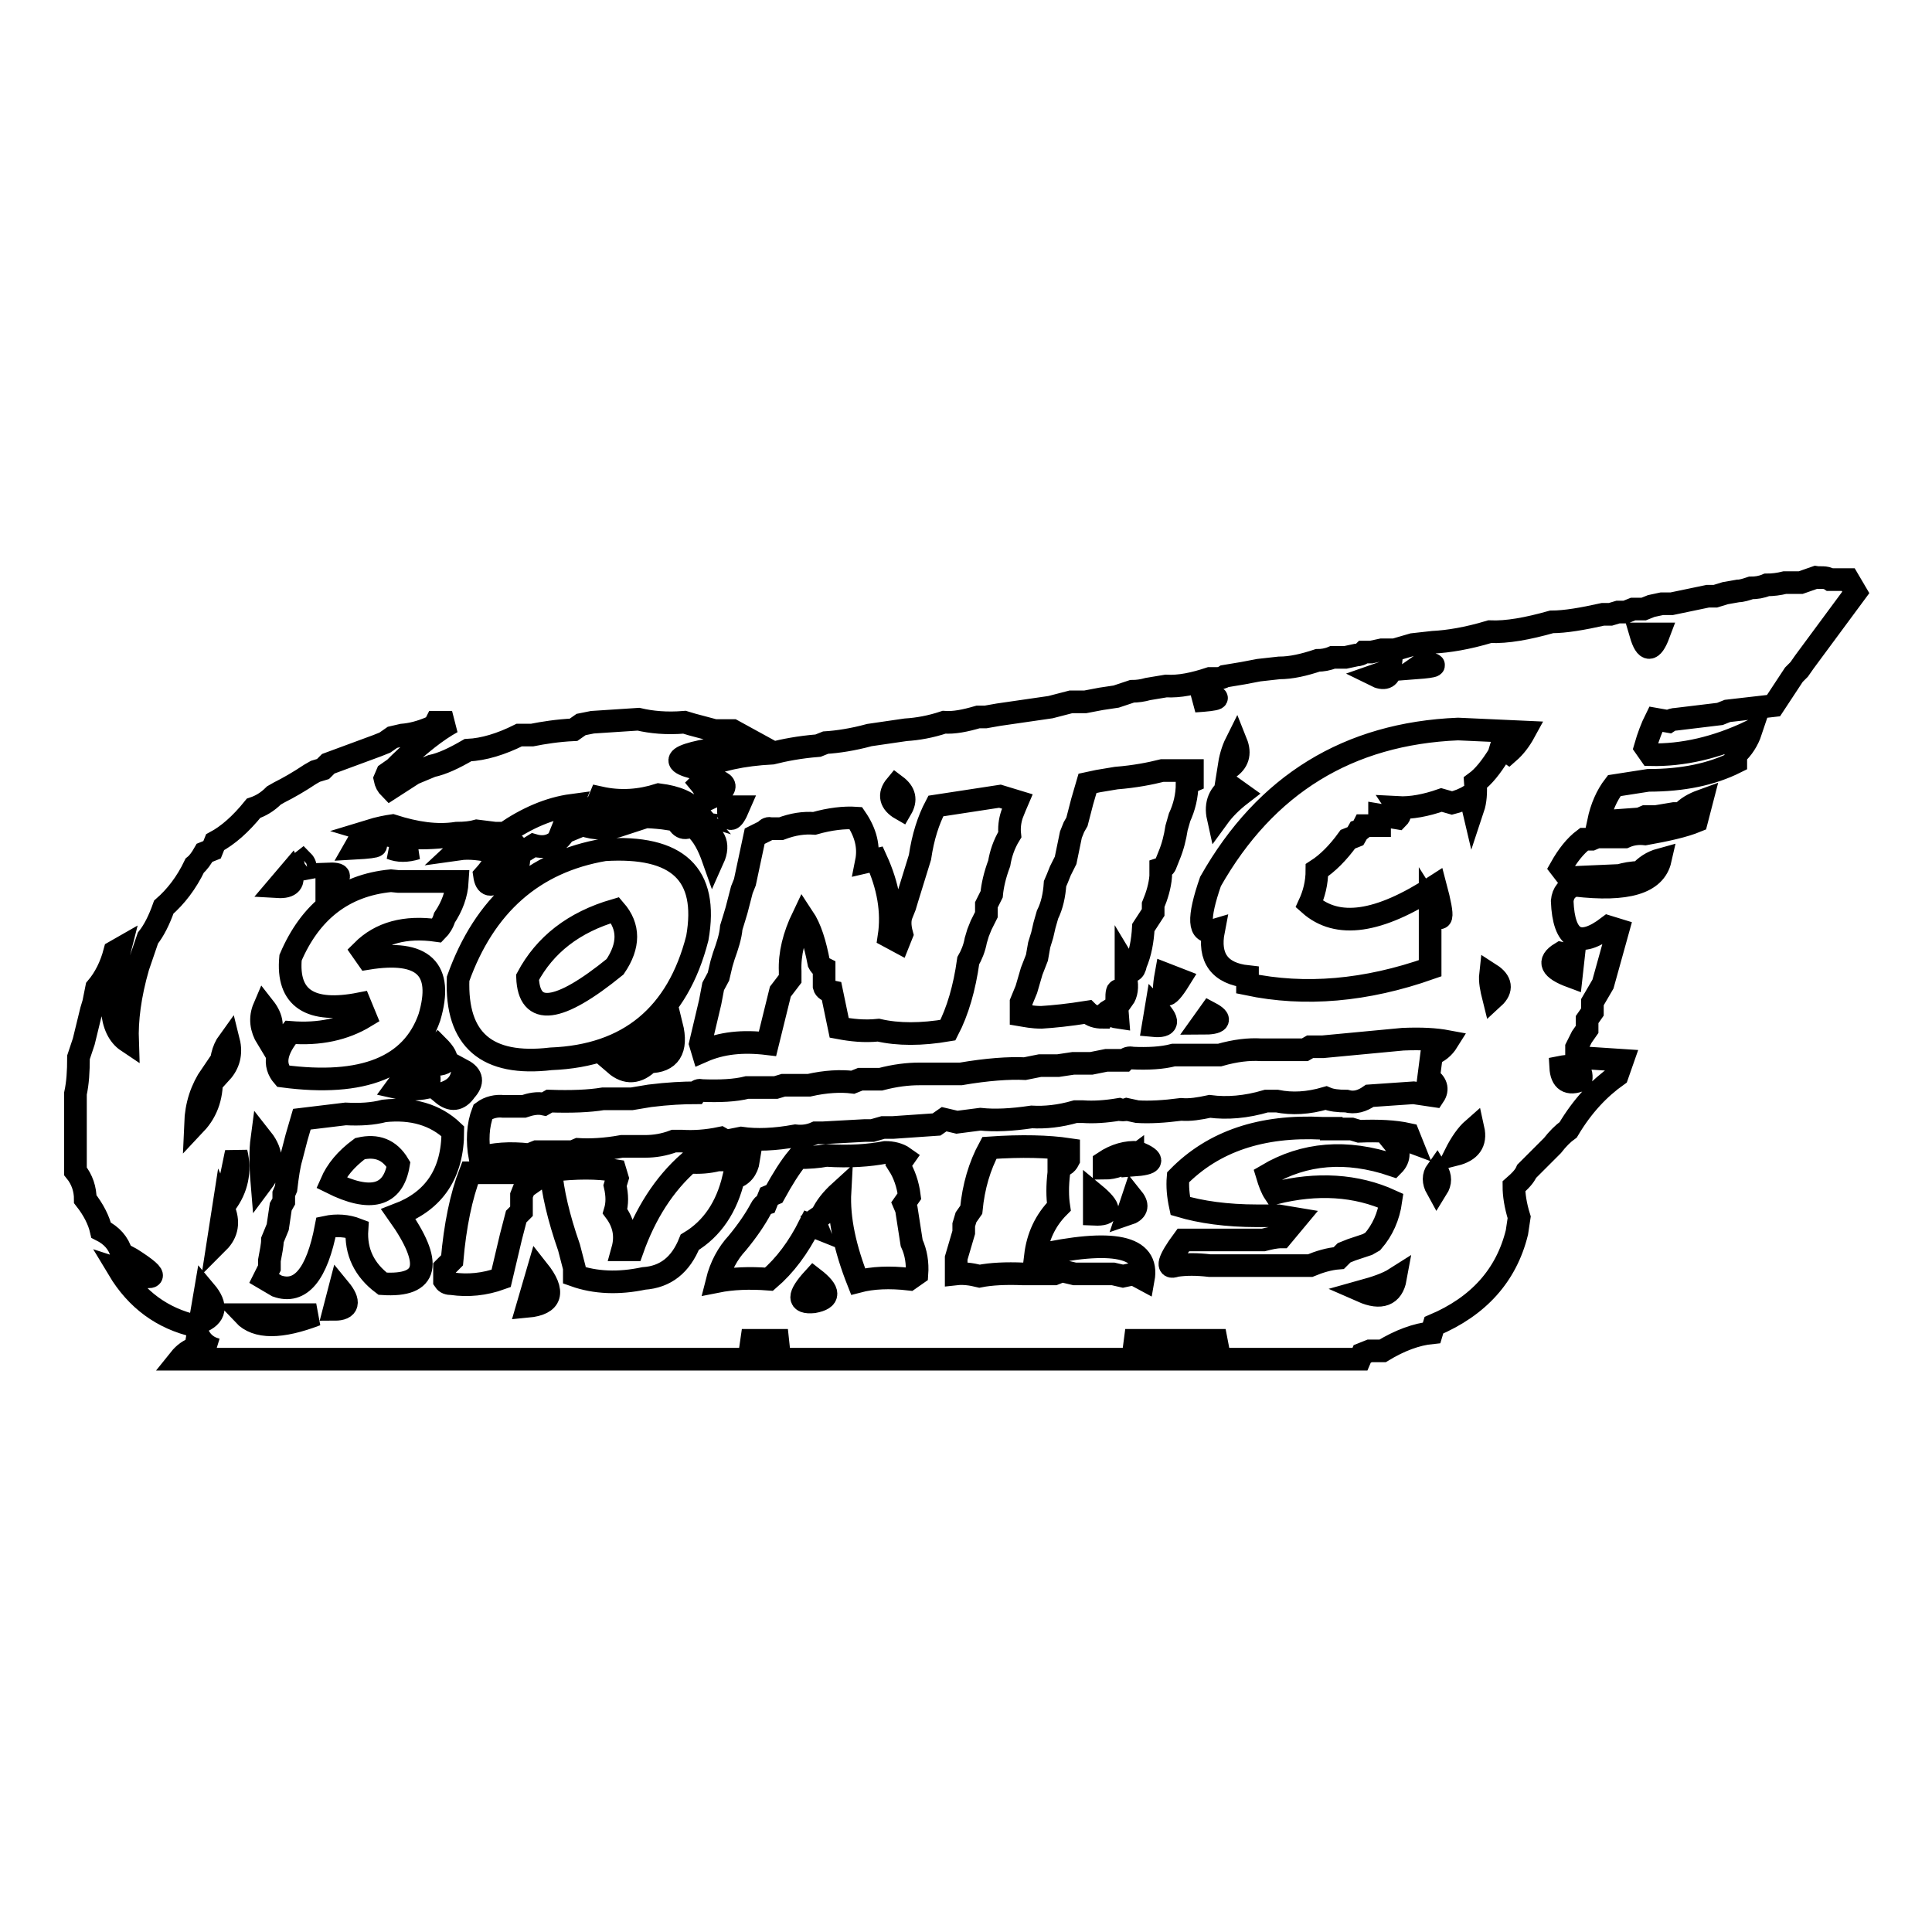 <?xml version="1.0" encoding="utf-8"?>
<!-- Svg Vector Icons : http://www.onlinewebfonts.com/icon -->
<!DOCTYPE svg PUBLIC "-//W3C//DTD SVG 1.1//EN" "http://www.w3.org/Graphics/SVG/1.1/DTD/svg11.dtd">
<svg version="1.1" xmlns="http://www.w3.org/2000/svg" xmlns:xlink="http://www.w3.org/1999/xlink" x="0px" y="0px" viewBox="0 0 256 256" enable-background="new 0 0 256 256" xml:space="preserve">
<g><g><path stroke-width="3" fill-opacity="0" stroke="#000000"  d="M240.6,76.5l-2,0.7h-2.1c-0.8,0.2-1.6,0.3-2.4,0.3c-0.7,0.3-1.4,0.4-2.1,0.4c-0.6,0.2-1.2,0.4-1.7,0.4l-1.7,0.3l-1.3,0.4h-1l-4.8,1h-1.3l-1.4,0.3l-1,0.4h-1.4l-1,0.4h-1l-1,0.3h-1c-2.7,0.6-5,1-6.8,1c-3.2,0.9-5.9,1.4-8.2,1.3c-3,0.9-5.5,1.3-7.5,1.4l-2.7,0.3l-2.4,0.7h-1.7l-1.4,0.3h-1c-0.3,0.3-0.7,0.4-1,0.4l-1.4,0.3h-1.7c-0.7,0.3-1.4,0.4-2,0.4c-1.8,0.6-3.5,1-5.1,1l-2.7,0.3l-2.1,0.4l-2.4,0.4c-0.3,0.2-0.7,0.3-1,0.3h-1c-2.1,0.7-4,1.1-5.8,1l-2.4,0.4c-0.7,0.2-1.4,0.3-2.1,0.3l-2.1,0.7l-2,0.3l-2.1,0.4h-1.9l-2.7,0.7l-6.9,1l-1.7,0.3h-1c-1.7,0.5-3.2,0.8-4.5,0.7c-1.8,0.6-3.5,0.9-5.1,1l-4.8,0.7c-2.2,0.6-4.2,0.9-5.8,1l-1,0.4c-2.5,0.2-4.5,0.6-6.1,1c-3.9,0.2-7.1,0.9-9.6,2.1c-5.2-1.1-2.7-2.3,7.5-3.4l-3.1-1.7h-2.4L91.7,96l-1-0.3c-2.4,0.2-4.4,0-6.1-0.4l-6.1,0.4L77,96l-1,0.7c-2.1,0.1-4,0.4-5.5,0.7h-1.7c-2.4,1.2-4.7,1.9-6.8,2c-1.9,1.1-3.4,1.8-4.8,2.1l-2.4,1l-3.1,2c-0.4-0.4-0.6-0.8-0.7-1.3l0.3-0.7l1-0.7l0.7-0.7c2.6-2.5,4.9-4.3,6.9-5.4h-2.1c-0.2,0.4-0.5,0.6-0.7,0.7c-1.4,0.6-2.6,0.9-3.8,1l-1.3,0.3l-1,0.7l-1,0.4l-6.5,2.4l-0.7,0.7l-1,0.3l-0.7,0.4c-1.5,1-2.9,1.8-4.1,2.4l-0.7,0.4c-0.9,0.9-1.8,1.4-2.7,1.7c-1.7,2.1-3.4,3.6-5.1,4.5l-0.4,1l-1,0.4c-0.4,0.7-0.8,1.3-1.3,1.7c-1.1,2.3-2.5,4.1-4.1,5.5c-0.6,1.7-1.3,3.1-2.1,4.1l-1.3,3.8c-1.1,3.8-1.5,7.1-1.4,9.9c-2.4-1.6-2.7-5.7-1-12.3l-0.7,0.4c-0.5,1.9-1.3,3.5-2.4,4.8l-0.4,2l-0.3,1l-1,4.1l-0.7,2.1c0,1.9-0.1,3.4-0.4,4.8v10.3c0.9,1.1,1.3,2.4,1.3,3.7c1.1,1.4,1.8,2.8,2.1,4.1c1.4,0.7,2.3,1.7,2.7,3.1l1.3,0.7c4.1,2.6,3.5,3.1-1.7,1.4c2.4,4,5.8,6.5,10.2,7.5c0.3,1.6,1.2,2.7,2.7,3.1c-2-0.7-3.6-0.2-4.8,1.3h156.4l0.3-0.7l1-0.4h1.7c2.3-1.4,4.5-2.2,6.5-2.4l0.3-1c5.9-2.5,9.6-6.6,11-12.3l0.3-2c-0.5-1.6-0.7-3-0.7-4.1c0.8-0.7,1.4-1.3,1.7-2l3.4-3.4c0.7-0.9,1.4-1.6,2.1-2.1c1.9-3.2,4.1-5.5,6.5-7.2l0.7-2l-6.1-0.4v-1.3l0.7-1.4l0.7-1v-1.3l0.7-1v-1.3l1.4-2.4l2-7.2l-1.3-0.4c-3.8,2.9-5.9,1.8-6.1-3.4c0.1-1.1,0.7-1.8,1.7-2.1c6.9,0.8,10.6-0.3,11.3-3.4c-1.1,0.3-2,0.9-2.7,1.7c-1.1,0-2,0.2-2.7,0.4l-6.8,0.3l-1-1.3c0.9-1.6,1.9-2.9,3.1-3.8h1l0.7-0.3h3.7c0.9-0.4,1.8-0.5,2.7-0.4c2.8-0.5,5.1-1,6.8-1.7l0.7-2.7c-1.1,0.4-2,0.9-2.7,1.7h-1l-2.4,0.4H218l-0.7,0.3l-5.5,0.4c0.4-1.9,1.1-3.5,2.1-4.8l4.5-0.7c4.6,0,8.4-0.8,11.6-2.4v-1c0.9-0.8,1.6-1.9,2-3.1c-4.6,2.2-9.1,3.2-13.3,3.1l-0.7-1c0.4-1.4,0.9-2.7,1.4-3.7l1.7,0.3c0.3-0.2,0.7-0.3,1-0.3l5.8-0.7l1-0.4l6.1-0.7l2.7-4.1l0.7-0.7l0.7-1l6.8-9.2l-1-1.7h-2.4C241.9,76.4,241.2,76.6,240.6,76.5L240.6,76.5z M219.8,84c-0.9,2.4-1.7,2.4-2.4,0H219.8z M187.7,88.5l1-0.7C190.7,88.1,190.3,88.3,187.7,88.5z M182.2,89.5l2-0.7C184.1,89.8,183.4,90.1,182.2,89.5z M158.3,92.9l1.4-0.7C162.1,92.4,161.6,92.7,158.3,92.9z M202,97c-0.6,1.1-1.3,2-2.1,2.7l-1-0.7l-0.3,1c-1,1.6-2,2.9-3.1,3.7c0.1,1.3,0,2.5-0.3,3.4l-0.4-1.7c-0.8,0.5-1.6,0.8-2.4,1l-1.4-0.4c-2,0.7-4,1.1-5.8,1c0.4,0.6,0.4,1,0,1.4l-2.4-0.4v1.4h-2.1c-0.2,0.4-0.4,0.6-0.7,0.7l-0.4,0.7l-1,0.4c-1.3,1.8-2.7,3.2-4.1,4.1c0,1.7-0.4,3.2-1,4.5c3.7,3.3,9.2,2.5,16.7-2.4c1.2,4.5,1,5.4-0.7,2.7c0,1.1,0,2,0,2.7v5.5c-8.5,3-16.6,3.7-24.2,2.1v-1c-3.7-0.4-5.2-2.5-4.5-6.1c-2,0.6-2.1-1.6-0.4-6.5c7.3-12.9,18.3-19.6,32.8-20.2L202,97z M162.8,101.8c0.2-1.3,0.5-2.4,1-3.4C164.4,99.9,164,101,162.8,101.8z M158,102.1v1.4l-0.7,0.3c0,1.7-0.4,3.2-1,4.5l-0.4,1.4c-0.2,1.3-0.5,2.5-1,3.7l-0.4,1c-0.1,0.4-0.4,0.6-0.7,0.7v1c-0.1,1.3-0.5,2.6-1,3.8v1l-1.3,2c-0.1,1.8-0.4,3.4-1,4.8c-0.2,1.1-0.7,1.3-1.3,0.3v1.7c0.2,1.1,0.1,2-0.4,2.7c-0.8-2.1-1-1.3-0.7,2.4c-0.7-0.1-1-0.4-1-1c-0.5,0.3-0.8,0.6-1,1c-0.8,0-1.5-0.2-2-0.7c-2.5,0.4-4.5,0.6-6.1,0.7c-1.2,0-2.1-0.2-2.7-0.3v-1.7l0.7-1.7l0.7-2.4l0.7-1.8l0.3-1.7l0.4-1.3l0.3-1.3l0.4-1.4c0.6-1.2,0.9-2.6,1-4.1l0.3-0.7l0.4-1l0.7-1.4l0.7-3.4l0.4-1l0.4-0.7l0.7-2.7l0.7-2.4l1.4-0.3l2.4-0.4c2.5-0.2,4.5-0.6,6.1-1L158,102.1L158,102.1z M93.4,103.2c3.3,0.3,3.4,1.3,0.4,2.7c-0.2-0.8-0.5-1.5-1-2.1L93.4,103.2z M119.4,107.2c-1.4-0.8-1.7-1.9-0.7-3.1C119.9,105,120.1,106,119.4,107.2z M164.5,105.2c-1.3,1-2.3,2-3.1,3.1c-0.4-1.8,0.2-3.2,1.7-4.1L164.5,105.2z M134.8,106.2l-0.3,0.7l-0.4,1c-0.3,0.9-0.4,1.8-0.3,2.7c-0.8,1.3-1.2,2.6-1.4,3.8c-0.6,1.6-0.9,3-1,4.1l-0.7,1.4v1.3l-0.7,1.4l-0.4,1l-0.3,1c-0.2,1.1-0.6,2-1,2.7c-0.5,3.6-1.4,6.7-2.7,9.2c-3.5,0.6-6.6,0.6-9.2,0c-1.9,0.2-3.6,0-5.2-0.3l-1-4.8c-0.5-0.1-0.9-0.3-1-0.7v-2.4c-0.4-0.2-0.6-0.5-0.7-0.7c-0.5-2.6-1.1-4.6-2.1-6.1c-1.2,2.5-1.8,4.9-1.7,7.2v1l-1.3,1.7l-1.7,6.9c-3.3-0.4-6.1-0.1-8.6,1l-0.3-1l1.3-5.5l0.4-2.1l0.7-1.3l0.4-1.7l0.3-1c0.5-1.4,0.9-2.6,1-3.8l0.4-1.3l0.3-1l0.7-2.7l0.4-1l1.3-6.1l1.4-0.7c0.2-0.3,0.5-0.4,0.7-0.3h1.4c1.6-0.6,3-0.8,4.4-0.7c2.1-0.6,4-0.8,5.5-0.7c1.3,1.9,1.8,3.8,1.4,5.8l1.3-0.3c1.6,3.5,2.2,6.9,1.7,10.2l1.3,0.7l0.4-1c-0.3-1.1-0.3-2,0-2.7l0.4-1l0.3-1l1.7-5.5c0.4-2.7,1.1-4.9,2.1-6.8l8.5-1.3L134.8,106.2z M92.4,107.6c-4.2-1.3-5.2-0.9-3.1,1c-3.9-0.6-7.3-0.5-10.3,0.3c1.3,0,2.5,0.1,3.4,0.4c-1.8,0.6-3.5,0.6-5.2,0l-2.4,1c-1,1.6-2.4,2.2-4.1,1.7l-2.1,1.3c0-1.2-0.4-1.7-1.3-1.7v1.4c2.2,0.6,1.9,1.8-1,3.4c-1.2,1.2-1.9,1-2.1-0.4c0.9-1,1.5-2,1.7-3.1h-0.3c-1.8-0.4-3.4-0.6-4.8-0.4c1.4-1.3,1-1.9-1.3-1.7c-4,0.5-7.6,0.2-10.6-0.7c1.3-0.4,2.4-0.6,3.1-0.7c3.1,1,5.9,1.4,8.5,1c1.1,0,2-0.1,2.7-0.3l2.4,0.3h1.3c2.9-2,5.9-3.3,8.9-3.7l-0.4,1c1.3-0.7,2.4-0.8,3.4-0.3l0.7-1.7c2.7,0.6,5.3,0.4,7.8-0.4C89.7,105.6,91.3,106.3,92.4,107.6L92.4,107.6z M82.5,106.9c4.1,1.3,4.9,1.2,2.4-0.4C84.1,106.8,83.3,106.9,82.5,106.9z M97.9,106.9c-0.9,2.1-1.4,2.1-1.4,0H97.9z M92.1,109c-1.1,1-1.9,0.9-2.4-0.3L92.1,109z M92.4,109.7c2.3,0.7,3,2.1,2.1,4.1c-0.6-1.7-1.3-3.1-2.4-4.1H92.4z M47.4,111.7c3.3,0.2,3.2,0.5-0.4,0.7L47.4,111.7z M66.8,111.4c-1.4,0.1-2.6,0.1-3.8,0C64.4,112.1,65.6,112.1,66.8,111.4z M55.2,112.4c-1.3,0.4-2.4,0.4-3.4,0H55.2z M92.4,124.3c-2.6,10.2-9.1,15.6-19.4,16c-8.5,1-12.6-2.5-12.3-10.6c3.5-9.8,10-15.5,19.4-17.1C89.8,112,93.9,115.8,92.4,124.3L92.4,124.3z M40.5,115.1c-1.5,0.3-1.7,0-0.4-1C40.4,114.4,40.5,114.8,40.5,115.1z M36.8,117.5l1.7-2C39.1,116.9,38.5,117.6,36.8,117.5z M43.3,117.2v-1.4C45.4,115.7,45.4,116.2,43.3,117.2z M52.8,116.8h7.8c-0.1,1.7-0.7,3.3-1.7,4.8c-0.2,0.7-0.6,1.3-1,1.7c-4.2-0.6-7.5,0.3-9.9,2.7l0.7,1c7.4-1.2,10.1,1.4,8.2,7.8c-2.3,6.6-8.8,9.2-19.4,7.8c-1.3-1.5-1-3.4,1-5.8c3.8,0.3,7.1-0.4,9.9-2.1l-0.7-1.7c-6.6,1.3-9.7-0.7-9.2-6.1c2.6-6.1,7-9.6,13.3-10.2L52.8,116.8L52.8,116.8z M69.9,129.5c0.2,5.2,4.1,4.7,11.6-1.4c1.9-2.8,1.9-5.3,0-7.5C76,122.2,72.2,125.2,69.9,129.5z M208.5,126.7l-0.3,2.7c-2.7-1-3.2-2-1.4-3.1L208.5,126.7z M156.3,129.8c-1.8,2.9-2.4,2.6-1.8-0.7L156.3,129.8z M197.9,132.2c-0.3-1.2-0.5-2.2-0.4-3.1C198.9,130,199.1,131.1,197.9,132.2z M35.4,137.6c-0.8-1.3-1-2.7-0.4-4.1C36.1,134.9,36.3,136.3,35.4,137.6z M152.8,135.9l0.4-2.4C155,135.3,154.9,136.1,152.8,135.9z M159.3,135.6l1-1.4C162,135.1,161.6,135.6,159.3,135.6z M86,140.7c-1.5,1.5-3,1.6-4.5,0.3c1.2-0.7,2.3-1.1,3.4-1.3c1.5-1.6,2.9-2.9,4.1-3.8C89.8,139.1,88.7,140.7,86,140.7L86,140.7z M191.8,138c-0.5,0.8-1.2,1.4-2.1,1.7l-0.4,3.1c1,0.7,1.3,1.5,0.7,2.4l-2.7-0.4l-5.8,0.4c-1,0.7-2,1-3.1,0.7c-1.1,0-2-0.1-2.7-0.4c-2.4,0.7-4.5,0.8-6.5,0.4h-1.4c-2.7,0.8-5.2,1-7.5,0.7c-1.4,0.3-2.6,0.5-3.8,0.4c-2.3,0.3-4.2,0.4-5.8,0.3l-1.4-0.3c-0.3,0.1-0.7,0.1-1,0c-1.8,0.3-3.4,0.4-4.8,0.3h-1c-2.1,0.6-4,0.8-5.8,0.7c-2.7,0.4-4.9,0.5-6.8,0.3l-3.1,0.4l-1.7-0.4l-1,0.7l-5.8,0.4H117l-1.4,0.4h-1l-5.5,0.3h-1c-0.9,0.4-1.8,0.5-2.7,0.4c-2.7,0.5-5.2,0.6-7.2,0.3l-2,0.4l-0.7-0.4c-1.9,0.4-3.6,0.5-5.2,0.4h-1c-1.3,0.5-2.6,0.7-3.8,0.7h-3.1c-2.2,0.4-4.2,0.5-5.8,0.4l-0.7,0.3h-4.8l-1,0.4c-2.6-0.3-4.7-0.1-6.5,0.4c-0.4-2.2-0.3-4.3,0.4-6.1c0.8-0.6,1.8-0.8,2.7-0.7h2.7c0.9-0.3,1.8-0.5,2.7-0.3l0.7-0.4c2.9,0.1,5.3,0,7.1-0.3h3.8l2.4-0.4c2.4-0.3,4.5-0.4,6.1-0.4c0.2-0.3,0.5-0.4,0.7-0.3c2.5,0.1,4.5,0,6.1-0.4h3.8l1-0.3h3.4c2.2-0.5,4.2-0.6,5.8-0.4l1-0.4h2.7c1.9-0.5,3.6-0.7,5.1-0.7h5.5c3.5-0.6,6.4-0.8,8.5-0.7l2-0.4h2.4l2-0.3h2.4l2-0.4h2.4c0.3-0.3,0.7-0.4,1-0.3c2.1,0.1,4,0,5.5-0.4h6.1c2.1-0.6,3.9-0.8,5.5-0.7h5.8l0.7-0.4h1.7l10.6-1C188.4,137.6,190.2,137.7,191.8,138L191.8,138z M29.3,142.1c-0.1-1.6,0.2-3,1-4.1C30.7,139.6,30.3,141,29.3,142.1z M56.6,141c0.3-1,0.8-1.8,1.4-2.4C59.9,140.5,59.4,141.3,56.6,141z M209.5,143.1c-1.7,0.7-2.6,0.1-2.7-1.7C208.8,141,209.7,141.6,209.5,143.1z M56.6,144.1c-1.5,0.3-2.8,0.3-4.1,0c0.8-1.1,1.6-1.9,2.4-2.4C56.7,141.7,57.3,142.5,56.6,144.1L56.6,144.1z M61.7,144.5c-0.9,1.3-1.9,1.4-3.1,0.4c1.7-0.5,2.6-1.5,2.7-3.1C62.6,142.5,62.7,143.4,61.7,144.5L61.7,144.5z M25.9,148.9c0.1-2.5,0.8-4.6,2.1-6.5C28.2,145,27.5,147.2,25.9,148.9z M60,149.9c0,5.6-2.5,9.2-7.2,11c4.6,6.5,4,9.6-2.1,9.2c-2.4-1.8-3.6-4.2-3.4-7.2c-1.3-0.5-2.7-0.6-4.1-0.3c-1.2,6.3-3.4,8.9-6.5,7.8l-1.7-1l0.7-1.4v-1c0.2-1.1,0.4-2,0.4-2.7l0.7-1.7l0.4-2.7l0.4-0.7v-1l0.3-0.7c0.2-1.7,0.4-3.1,0.7-4.1l0.7-2.7l0.7-2.4l5.8-0.7c1.9,0.1,3.6,0,5.1-0.4C54.6,146.8,57.7,147.7,60,149.9L60,149.9z M176.4,149.6h2.7l1,0.3c2.5-0.1,4.7,0,6.5,0.4l0.4,1c-0.8-0.3-1.6-0.3-2.4,0c0.9,1.1,0.9,2.2,0,3.1c-6.2-2.1-11.8-1.6-16.7,1.3c0.3,1,0.6,1.8,1,2.4c5.6-1.4,10.8-1.1,15.4,1c-0.3,2.1-1.1,3.9-2.4,5.4l-0.7,0.4l-2.1,0.7l-1,0.4l-0.7,0.7c-1.3,0.1-2.6,0.5-3.8,1h-13.3c-1.7-0.2-3.2-0.2-4.5,0c-1.3,0.5-1-0.7,1-3.4h10.6c0.8-0.2,1.6-0.4,2.4-0.4l2-2.4l-2.4-0.4h-2.8c-4.1,0-7.5-0.5-10.2-1.3c-0.3-1.4-0.4-2.6-0.3-3.8c4.7-4.8,11.1-6.9,19.1-6.5H176.4L176.4,149.6z M192.8,153c0.8-1.6,1.6-2.7,2.4-3.4C195.6,151.4,194.8,152.5,192.8,153z M34.7,156.7c-0.2-2.4-0.2-4.3,0-5.8C36.2,152.8,36.2,154.7,34.7,156.7z M141.6,152.3v1.4c-0.3,0.6-0.8,0.9-1.3,0.7v1c-0.2,1.7-0.2,3.2,0,4.5c-1.8,1.8-2.8,4-3.1,6.5c10.3-2.3,15.1-1.3,14.3,3.1l-1.3-0.7l-1.4,0.3l-1.3-0.3h-5.1l-1.7-0.4l-1,0.4h-4.1c-2.3-0.1-4.3,0-5.8,0.3c-1.2-0.3-2.2-0.4-3.1-0.3v-2.1l1-3.4v-1l0.3-1l0.7-1c0.3-3.1,1.1-5.8,2.4-8.2C135.4,151.8,138.9,151.9,141.6,152.3L141.6,152.3z M29.9,159.5l1.4-6.8C31.9,155.2,31.4,157.5,29.9,159.5z M43.9,156.7c5.2,2.6,8.2,1.8,8.9-2.4c-1.2-2-2.9-2.6-5.1-2.1C45.8,153.6,44.6,155.1,43.9,156.7L43.9,156.7z M119.8,153.4l-0.7,1c0.7,1.1,1.2,2.5,1.4,4.1l-0.7,1l0.3,0.7l0.7,4.5c0.6,1.3,0.8,2.7,0.7,4.1l-1,0.7c-2.6-0.3-4.9-0.2-6.8,0.3c-1.7-4.3-2.6-8.3-2.4-11.9c-1.1,1-1.9,2-2.4,3.1l-1,0.7l0.4,1l-1-0.4c-1.5,3-3.3,5.4-5.4,7.2c-2.6-0.2-4.9-0.1-6.9,0.3c0.5-2,1.4-3.7,2.7-5.1c1.4-1.7,2.4-3.2,3.1-4.5c0.2-0.4,0.4-0.6,0.7-0.7l0.4-1l0.7-0.3c1.1-2,2.1-3.6,3.1-4.8c1.5,0,2.7-0.1,3.8-0.3c3.1,0.2,5.7,0,7.8-0.4C118.2,152.7,119.1,152.9,119.8,153.4L119.8,153.4z M150.1,154.4v-1c-1.2,0.9-2.4,1.4-3.8,1.4V154c1.5-1,3-1.4,4.5-1.3C153.1,153.7,152.9,154.2,150.1,154.4L150.1,154.4z M99.2,153.7c-0.2,1.3-0.9,2.1-2,2.4c-0.9,3.8-2.8,6.7-5.8,8.5c-1.2,3-3.2,4.6-6.1,4.8c-3.3,0.7-6.4,0.6-9.2-0.4v-1l-0.7-2.7c-1.4-4-2.2-7.5-2.4-10.2c3.3-0.4,6.2-0.4,8.5,0l0.3,1l-0.3,1c0.3,1.3,0.3,2.4,0,3.4c1.2,1.6,1.5,3.3,1,5.1h1.3c1.7-4.8,4.2-8.7,7.5-11.6c1.4,0.1,2.6,0,3.8-0.3H99.2L99.2,153.7z M190.4,157.5c-0.5-0.9-0.5-1.7,0-2.4C190.9,155.9,190.9,156.7,190.4,157.5z M65.1,155.4h5.4v1.3l-1,0.7l-0.4,1v2.1l-0.7,0.7l-0.7,2.7l-1.3,5.5c-2.2,0.8-4.4,1-6.5,0.7c-0.5,0-0.8-0.1-1-0.4V168l1-1c0.4-4.6,1.2-8.5,2.4-11.6H65.1L65.1,155.4z M145,160.9v-2.7C147.3,160.1,147.3,161,145,160.9z M149.4,160.9l0.7-2.1C150.9,159.8,150.6,160.5,149.4,160.9z M28.9,164.6l0.7-4.5C30.4,161.9,30.1,163.4,28.9,164.6z M69.9,173.1l1.4-4.8C73.6,171.2,73.1,172.8,69.9,173.1z M107.8,172.5c-2.1,0.2-2.1-0.8,0-3.1C110,171.1,110,172.1,107.8,172.5z M180.5,171.1c1.8-0.5,3.3-1,4.4-1.7C184.5,171.6,183,172.2,180.5,171.1z M44.3,173.5l0.7-2.7C46.4,172.5,46.2,173.5,44.3,173.5z M26.5,175.2l0.7-4.1C28.8,173,28.6,174.4,26.5,175.2z M35.1,174.2h6.8c-4.7,1.8-7.9,1.8-9.6,0H35.1L35.1,174.2z M104.4,177.6c-2.3,0.5-4.4,0.5-6.1,0H104.4z M150.1,177.6h12.3l-1,0.4h-6.9c-2.1,0.1-3.9,0-5.4-0.4H150.1L150.1,177.6z"/></g></g>
</svg>